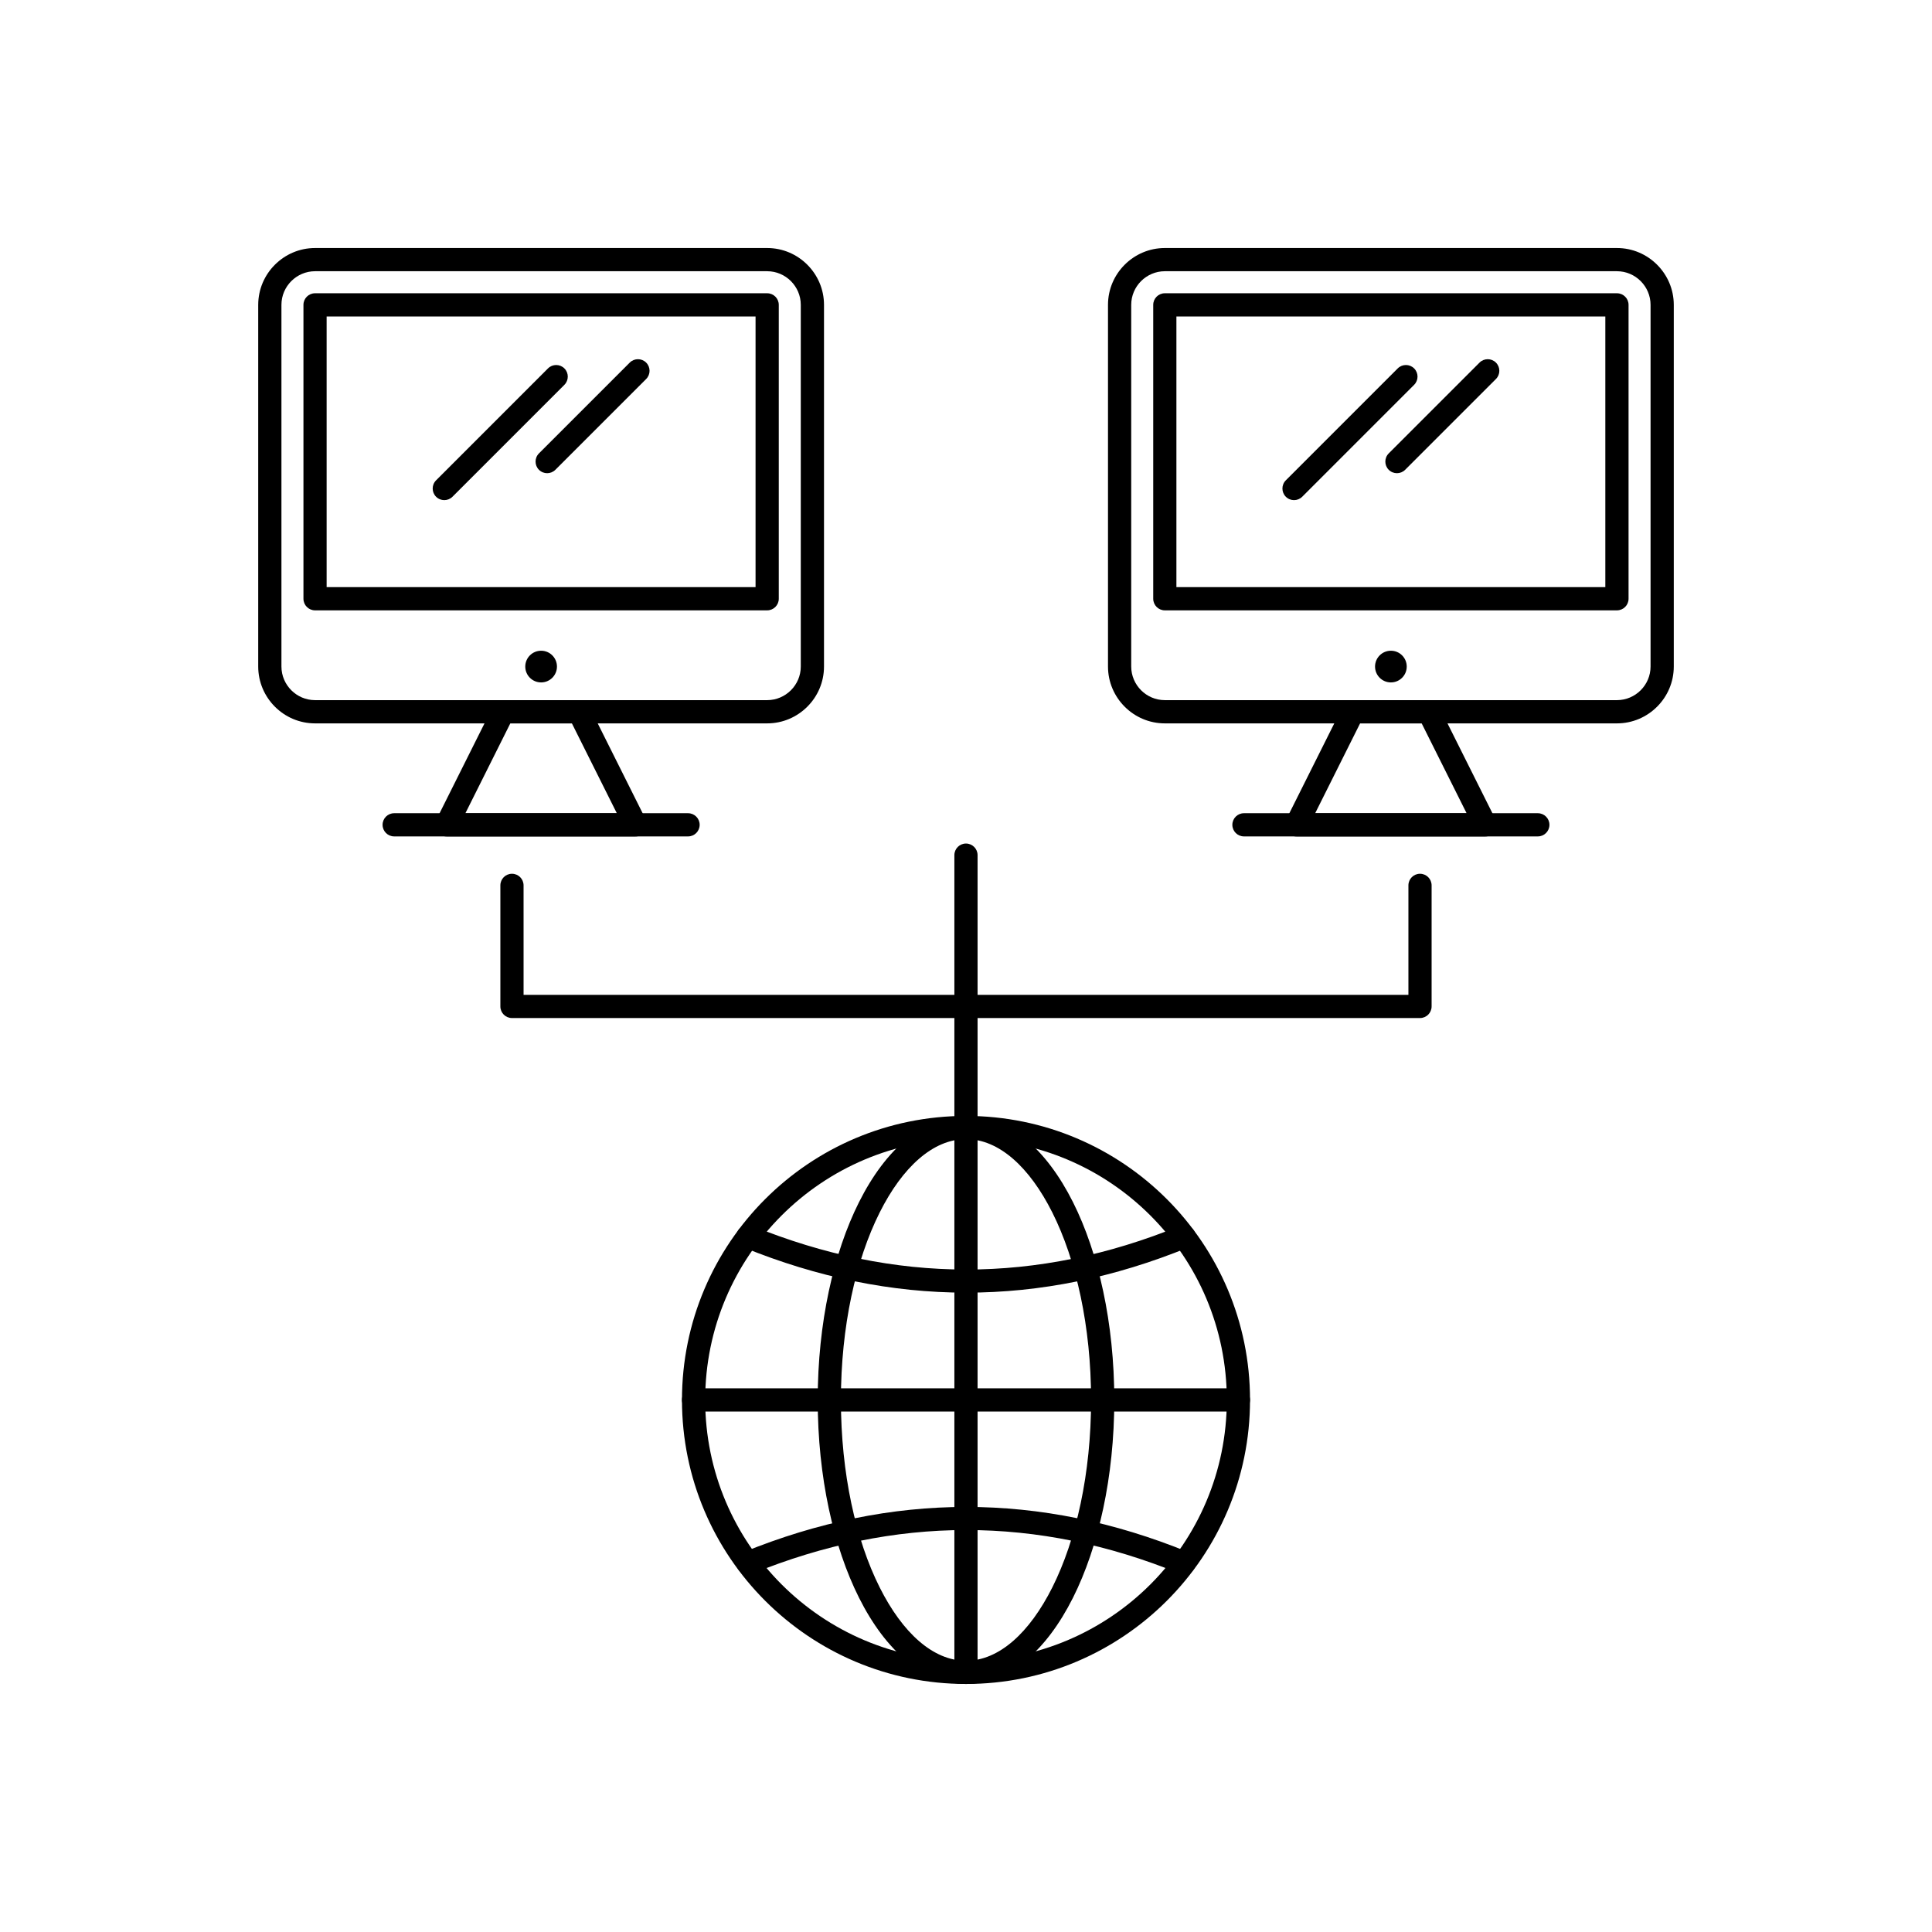 <?xml version="1.0" encoding="UTF-8"?>
<!-- Uploaded to: SVG Repo, www.svgrepo.com, Generator: SVG Repo Mixer Tools -->
<svg fill="#000000" width="800px" height="800px" version="1.1" viewBox="144 144 512 512" xmlns="http://www.w3.org/2000/svg">
 <g>
  <path d="m227.49 209.73h119.82c4.144 0 7.91 1.691 10.637 4.422 2.727 2.727 4.422 6.492 4.422 10.637v95.855c0 4.144-1.691 7.91-4.422 10.637-2.727 2.727-6.492 4.422-10.637 4.422h-119.82c-4.144 0-7.91-1.691-10.637-4.422-2.727-2.727-4.422-6.492-4.422-10.637v-95.855c0-4.144 1.691-7.91 4.422-10.637 2.727-2.727 6.492-4.422 10.637-4.422zm119.82 6.148h-119.82c-2.445 0-4.672 1.004-6.289 2.617-1.617 1.617-2.617 3.844-2.617 6.289v95.855c0 2.445 1.004 4.672 2.617 6.289 1.617 1.617 3.844 2.617 6.289 2.617h119.82c2.445 0 4.672-1.004 6.289-2.617 1.617-1.617 2.617-3.844 2.617-6.289v-95.855c0-2.445-1.004-4.672-2.617-6.289-1.617-1.617-3.844-2.617-6.289-2.617z"/>
  <path d="m230.56 299.6h113.67v-71.734h-113.67zm116.75 6.148h-119.82c-1.699 0-3.074-1.375-3.074-3.074v-77.883c0-1.699 1.375-3.074 3.074-3.074h119.82c1.699 0 3.074 1.375 3.074 3.074v77.883c0 1.699-1.375 3.074-3.074 3.074z"/>
  <path d="m287.4 316.45c2.32 0 4.199 1.879 4.199 4.199 0 2.32-1.879 4.199-4.199 4.199-2.32 0-4.199-1.879-4.199-4.199 0-2.316 1.879-4.199 4.199-4.199z" fill-rule="evenodd"/>
  <path d="m277.4 329.56h20.047c1.309 0 2.426 0.816 2.867 1.969l14.848 29.695 0.012-0.004c0.758 1.52 0.145 3.367-1.375 4.125-0.453 0.227-0.938 0.332-1.414 0.324h-50.012c-1.699 0-3.074-1.375-3.074-3.074 0-0.598 0.172-1.152 0.465-1.625l14.852-29.699-0.012-0.004c0.547-1.09 1.652-1.715 2.797-1.699zm18.16 6.148h-16.324l-11.902 23.805h40.129z"/>
  <path d="m248.46 359.51c-1.699 0-3.074 1.375-3.074 3.074 0 1.699 1.375 3.074 3.074 3.074h77.883c1.699 0 3.074-1.375 3.074-3.074 0-1.699-1.375-3.074-3.074-3.074z"/>
  <path d="m400 439.73c20.785 0 39.602 8.426 53.223 22.047 13.621 13.621 22.047 32.438 22.047 53.223s-8.426 39.602-22.047 53.223-32.438 22.047-53.223 22.047-39.602-8.426-53.223-22.047-22.047-32.438-22.047-53.223 8.426-39.602 22.047-53.223c13.621-13.621 32.438-22.047 53.223-22.047zm48.875 26.395c-12.508-12.508-29.789-20.242-48.875-20.242s-36.367 7.738-48.875 20.242c-12.508 12.508-20.242 29.789-20.242 48.875 0 19.086 7.738 36.367 20.242 48.875 12.508 12.508 29.789 20.242 48.875 20.242s36.367-7.738 48.875-20.242c12.508-12.508 20.242-29.789 20.242-48.875 0-19.086-7.738-36.367-20.242-48.875z"/>
  <path d="m400 439.73c11.258 0 21.27 8.734 28.352 22.852 6.762 13.477 10.945 32.016 10.945 52.418s-4.184 38.938-10.945 52.418c-7.082 14.117-17.094 22.852-28.352 22.852s-21.27-8.734-28.352-22.852c-6.762-13.477-10.945-32.016-10.945-52.418s4.184-38.938 10.945-52.418c7.082-14.117 17.094-22.852 28.352-22.852zm22.875 25.59c-6.027-12.012-14.129-19.438-22.875-19.438s-16.848 7.43-22.875 19.438c-6.348 12.648-10.273 30.211-10.273 49.68s3.926 37.027 10.273 49.68c6.027 12.012 14.129 19.438 22.875 19.438s16.848-7.43 22.875-19.438c6.348-12.648 10.273-30.207 10.273-49.68 0-19.469-3.926-37.027-10.273-49.68z"/>
  <path d="m327.8 511.92c-1.699 0-3.074 1.375-3.074 3.074 0 1.699 1.375 3.074 3.074 3.074h144.39c1.699 0 3.074-1.375 3.074-3.074 0-1.699-1.375-3.074-3.074-3.074z"/>
  <path d="m396.92 587.19c0 1.699 1.375 3.074 3.074 3.074 1.699 0 3.074-1.375 3.074-3.074v-216.57c0-1.699-1.375-3.074-3.074-3.074-1.699 0-3.074 1.375-3.074 3.074z"/>
  <path d="m343.36 468.88c-1.57-0.637-3.363 0.121-4 1.695-0.637 1.57 0.121 3.363 1.695 4 19.617 7.977 39.27 11.984 58.949 11.992 19.66 0.008 39.312-3.984 58.949-12.004 1.566-0.637 2.32-2.422 1.68-3.988-0.637-1.566-2.422-2.32-3.988-1.68-18.891 7.715-37.773 11.555-56.645 11.547-18.852-0.008-37.734-3.871-56.645-11.559z"/>
  <path d="m341.05 555.34c-1.57 0.637-2.332 2.426-1.695 4 0.637 1.57 2.426 2.332 4 1.695 18.91-7.688 37.793-11.551 56.645-11.559 18.871-0.008 37.754 3.832 56.645 11.547 1.566 0.637 3.352-0.117 3.988-1.68 0.637-1.566-0.117-3.352-1.68-3.988-19.637-8.02-39.289-12.012-58.949-12.004-19.68 0.008-39.332 4.016-58.949 11.992z"/>
  <path d="m452.69 209.73h119.82c4.144 0 7.91 1.691 10.637 4.422 2.727 2.727 4.422 6.492 4.422 10.637v95.855c0 4.144-1.691 7.91-4.422 10.637-2.727 2.727-6.492 4.422-10.637 4.422h-119.82c-4.144 0-7.91-1.691-10.637-4.422-2.727-2.727-4.422-6.492-4.422-10.637v-95.855c0-4.144 1.691-7.91 4.422-10.637 2.727-2.727 6.492-4.422 10.637-4.422zm119.82 6.148h-119.82c-2.445 0-4.672 1.004-6.289 2.617-1.617 1.617-2.617 3.844-2.617 6.289v95.855c0 2.445 1.004 4.672 2.617 6.289 1.617 1.617 3.844 2.617 6.289 2.617h119.82c2.445 0 4.672-1.004 6.289-2.617 1.617-1.617 2.617-3.844 2.617-6.289v-95.855c0-2.445-1.004-4.672-2.617-6.289-1.617-1.617-3.844-2.617-6.289-2.617z"/>
  <path d="m455.76 299.6h113.67v-71.734h-113.67zm116.75 6.148h-119.82c-1.699 0-3.074-1.375-3.074-3.074v-77.883c0-1.699 1.375-3.074 3.074-3.074h119.82c1.699 0 3.074 1.375 3.074 3.074v77.883c0 1.699-1.375 3.074-3.074 3.074z"/>
  <path d="m512.6 316.45c2.32 0 4.199 1.879 4.199 4.199 0 2.32-1.879 4.199-4.199 4.199-2.32 0-4.199-1.879-4.199-4.199 0-2.316 1.879-4.199 4.199-4.199z" fill-rule="evenodd"/>
  <path d="m502.6 329.56h20.047c1.309 0 2.426 0.816 2.867 1.969l14.848 29.695 0.012-0.004c0.758 1.52 0.145 3.367-1.375 4.125-0.453 0.227-0.938 0.332-1.414 0.324h-50.012c-1.699 0-3.074-1.375-3.074-3.074 0-0.598 0.172-1.152 0.465-1.625l14.852-29.699-0.012-0.004c0.547-1.09 1.652-1.715 2.797-1.699zm18.16 6.148h-16.324l-11.902 23.805h40.129z"/>
  <path d="m473.66 359.51c-1.699 0-3.074 1.375-3.074 3.074 0 1.699 1.375 3.074 3.074 3.074h77.883c1.699 0 3.074-1.375 3.074-3.074 0-1.699-1.375-3.074-3.074-3.074z"/>
  <path d="m282.75 378.63c0-1.699-1.375-3.074-3.074-3.074-1.699 0-3.074 1.375-3.074 3.074v32.086c0 1.699 1.375 3.074 3.074 3.074h240.64c1.699 0 3.074-1.375 3.074-3.074v-32.086c0-1.699-1.375-3.074-3.074-3.074-1.699 0-3.074 1.375-3.074 3.074v29.012h-234.49z"/>
  <path d="m315.24 244.44c1.199-1.199 1.199-3.148 0-4.348-1.199-1.199-3.148-1.199-4.348 0l-24.062 24.062c-1.199 1.199-1.199 3.148 0 4.348 1.199 1.199 3.148 1.199 4.348 0z"/>
  <path d="m293.57 245.98c1.199-1.199 1.199-3.148 0-4.348-1.199-1.199-3.148-1.199-4.348 0l-29.656 29.66c-1.199 1.199-1.199 3.148 0 4.348s3.148 1.199 4.348 0z"/>
  <path d="m540.44 244.44c1.199-1.199 1.199-3.148 0-4.348s-3.148-1.199-4.348 0l-24.062 24.062c-1.199 1.199-1.199 3.148 0 4.348 1.199 1.199 3.148 1.199 4.348 0z"/>
  <path d="m518.76 245.98c1.199-1.199 1.199-3.148 0-4.348-1.199-1.199-3.148-1.199-4.348 0l-29.656 29.66c-1.199 1.199-1.199 3.148 0 4.348 1.199 1.199 3.148 1.199 4.348 0z"/>
 </g>
</svg>